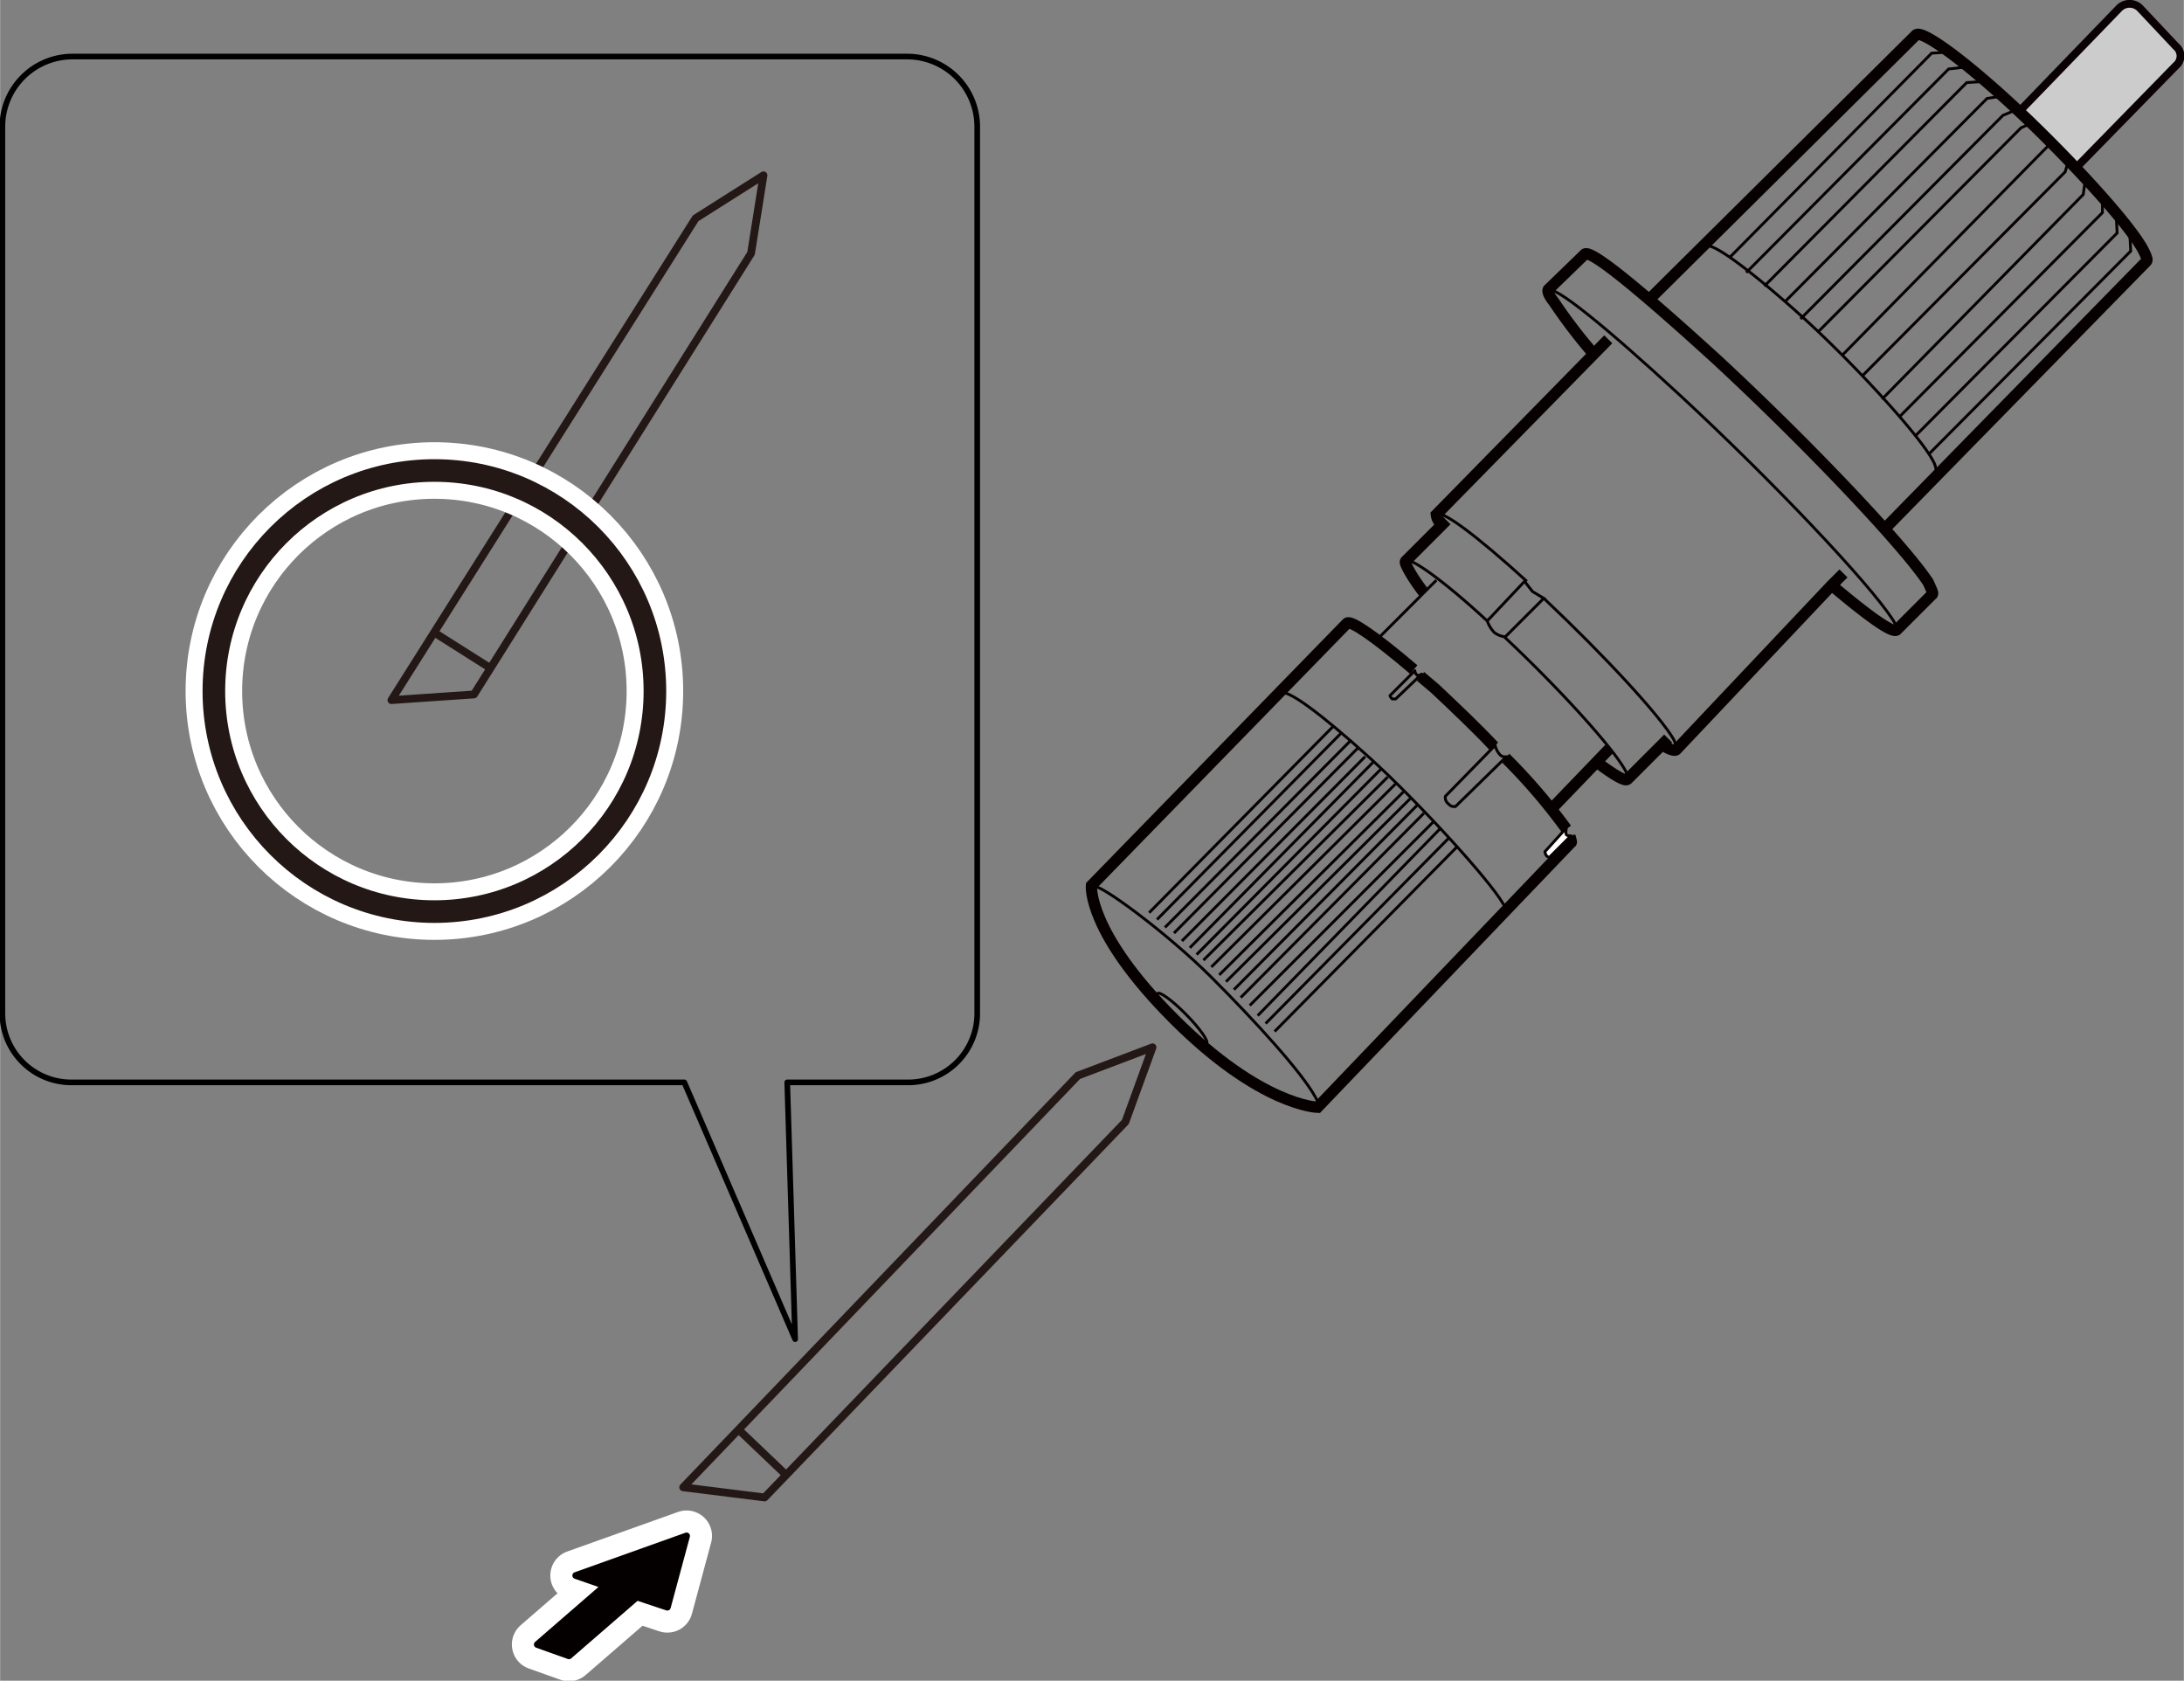 <svg xmlns="http://www.w3.org/2000/svg" width="68.1mm" height="52.4mm" viewBox="0 0 193.1 148.6"><rect x="0" y="0" width="193.1" height="148.6" fill="#808080" stroke="none"/><defs><style>.cls-1,.cls-11,.cls-2,.cls-3,.cls-4,.cls-5,.cls-7,.cls-8,.cls-9{fill:none;}.cls-1,.cls-2,.cls-5{stroke:#231815;}.cls-1,.cls-10,.cls-12,.cls-13,.cls-3,.cls-4,.cls-5,.cls-9{stroke-linecap:round;stroke-linejoin:round;}.cls-1,.cls-2{stroke-width:0.69px;}.cls-2,.cls-6{stroke-linejoin:bevel;}.cls-3{stroke:#000;stroke-width:0.5px;}.cls-12,.cls-4{stroke:#fff;}.cls-4{stroke-width:5px;}.cls-5{stroke-width:2px;}.cls-6{fill:#ccc;stroke:#090103;stroke-width:0.69px;}.cls-10,.cls-11,.cls-7,.cls-8,.cls-9{stroke:#070001;}.cls-7,.cls-8{stroke-miterlimit:10;}.cls-10,.cls-7,.cls-9{stroke-width:0.25px;}.cls-10{fill:#fff;}.cls-11{stroke-miterlimit:10;stroke-width:0.25px;}.cls-12,.cls-13{fill:#040000;}.cls-12{stroke-width:4.5px;}.cls-13{stroke:#040000;stroke-width:0.6px;}</style></defs><g id="レイヤー_1" data-name="レイヤー 1"><polygon class="cls-1" points="66.4 22.4 41.9 61.4 34.6 61.9 61.5 19.3 67.5 15.5 66.4 22.4"/><line class="cls-2" x1="43.4" y1="59.1" x2="38.5" y2="56"/><polygon class="cls-1" points="99.5 99.2 67.6 132.4 60.4 131.5 95.3 95.1 101.9 92.6 99.5 99.2"/><line class="cls-2" x1="69.6" y1="130.5" x2="65.4" y2="126.5"/><path class="cls-3" d="M80.2,5a6.2,6.2,0,0,1,6.2,6.2V89.6a6.1,6.1,0,0,1-6.2,6.1H69.6l.7,22.7L60.5,95.7H6.4A6.1,6.1,0,0,1,.2,89.6V11.2A6.2,6.2,0,0,1,6.4,5Z"/><circle class="cls-4" cx="38.4" cy="61.1" r="19.5"/><circle class="cls-5" cx="38.4" cy="61.1" r="19.5"/></g><g id="レイヤー_2" data-name="レイヤー 2"><path class="cls-6" d="M178.6,9.8,187.4.7a1.3,1.3,0,0,1,1.8,0h0l3.2,3.4a1.1,1.1,0,0,1,0,1.7h0l-8.7,8.9"/><path class="cls-7" d="M136.9,25.7c.4-.6,5,3.1,11.7,9.3,8.3,7.7,16.6,16.5,18.7,19.7.4.6.5,1,.4,1.1"/><path class="cls-8" d="M145.8,26.5,169.4,3.1c.4-.5,3.6,1.7,8.1,5.8s11,11,12.1,13.4c.2.4.3.7.2.8L166.6,46.8"/><path class="cls-7" d="M150.8,21.8c.4-.5,3.5,1.7,8.1,5.8s11,11,12.1,13.3a2,2,0,0,1,.2.9"/><path class="cls-8" d="M125.9,52.4a15.2,15.2,0,0,1-1.4-2.1c-.2-.4-.3-.6-.2-.7l3.6-3.6"/><path class="cls-8" d="M141.2,67.4q2.4,1.8,2.7,1.5l3.6-3.6"/><path class="cls-7" d="M133,56.3c5,4.7,9.6,9.8,10.7,11.8.2.4.3.6.2.8"/><path class="cls-7" d="M124.3,49.6c.3-.4,3.2,1.6,7.2,5.3"/><path class="cls-8" d="M138.5,73.3a51.3,51.3,0,0,0-5.4-6.3"/><path class="cls-8" d="M125,59.2c-3.4-2.9-5.6-4.4-5.9-4.1L96.5,78.3s-.4,4.1,7.3,11.8,12.7,7.8,12.7,7.8l22.4-23.4c.1,0,0-.2-.1-.6"/><path class="cls-8" d="M132.1,66c-1.6-1.7-3.4-3.4-5.2-5.1l-1.3-1.1"/><path class="cls-7" d="M96.7,78.4c.4-.4,6.5,4.1,10.4,8s8,8.4,9.2,10.6c.3.5.3.7.1.8"/><path class="cls-7" d="M113.3,61.3c.5-.4,3.5,1.8,7.8,5.7s10.6,10.8,11.8,12.9c.3.5.4.7.2.8"/><path class="cls-8" d="M163,50.7l-1.1,1.1L148.2,66.3c-.1.1-.6,0-1.3-.5"/><path class="cls-8" d="M141,31.4a46.1,46.1,0,0,1-3.6-4.7c-.4-.5-.6-.9-.5-1.1l3.2-3.1c.4-.6,4.9,3.1,11.7,9.3,8.3,7.7,16.6,16.5,18.7,19.7.3.7.5,1,.3,1.1l-3.1,3.1c-.4.3-2.6-1.3-5.8-4"/><path class="cls-8" d="M127.4,46.5c0-.1-.1-.1-.1-.3a1.3,1.3,0,0,1-.3-.7L142.2,30"/><path class="cls-7" d="M136.5,52.9c5.3,5,10.3,10.4,11.5,12.5.2.5.3.7.2.8"/><path class="cls-7" d="M127,45.5c.4-.5,3.5,1.8,8,5.9"/><line class="cls-7" x1="121.8" y1="56.5" x2="127" y2="51.3"/><line class="cls-8" x1="137.2" y1="71.5" x2="142.3" y2="66.2"/><polyline class="cls-7" points="153 22.7 170.8 4.7 172.4 4.6"/><polyline class="cls-7" points="154.4 24.1 172.3 6.1 174 5.9"/><polyline class="cls-7" points="156 25.3 173.9 7.3 175.5 7.2"/><polyline class="cls-7" points="157.8 26.7 175.7 8.7 177 8.5"/><polyline class="cls-7" points="159.2 28.2 177.1 10.2 178.3 9.7"/><polyline class="cls-7" points="160.8 29.3 178.7 11.3 179.6 10.9"/><polyline class="cls-7" points="162.9 31.4 180.7 13.3 181.4 12.6"/><polyline class="cls-7" points="164.7 33.2 182.6 15.2 182.9 14.2"/><polyline class="cls-7" points="166.4 35.3 184.2 17.2 184.4 15.8"/><polyline class="cls-7" points="168 36.8 185.9 18.8 185.9 17.3"/><polyline class="cls-7" points="169.3 38.6 187.2 20.6 187.1 18.7"/><polyline class="cls-7" points="170.5 40.2 188.4 22.2 188.3 20.3"/><line class="cls-7" x1="128.9" y1="74.8" x2="112.7" y2="91.2"/><line class="cls-7" x1="117.9" y1="64.2" x2="101.6" y2="80.7"/><line class="cls-7" x1="118.6" y1="64.8" x2="102.3" y2="81.3"/><line class="cls-7" x1="119.4" y1="65.5" x2="103" y2="82"/><line class="cls-7" x1="120.1" y1="66.1" x2="103.8" y2="82.5"/><line class="cls-7" x1="120.7" y1="66.9" x2="104.5" y2="83.2"/><line class="cls-7" x1="121.4" y1="67.4" x2="105.2" y2="83.8"/><line class="cls-7" x1="128.1" y1="74.1" x2="111.9" y2="90.5"/><line class="cls-7" x1="127.4" y1="73.2" x2="111.2" y2="89.8"/><line class="cls-7" x1="126.8" y1="72.6" x2="110.5" y2="88.9"/><line class="cls-7" x1="125.9" y1="71.9" x2="109.7" y2="88.2"/><line class="cls-7" x1="125.3" y1="71.2" x2="109.1" y2="87.5"/><line class="cls-7" x1="122.7" y1="68.7" x2="106.4" y2="84.9"/><line class="cls-7" x1="123.4" y1="69.3" x2="107.1" y2="85.5"/><line class="cls-7" x1="124.1" y1="70" x2="107.8" y2="86.2"/><line class="cls-7" x1="124.7" y1="70.6" x2="108.4" y2="86.8"/><line class="cls-7" x1="122.1" y1="68" x2="105.8" y2="84.4"/><path class="cls-9" d="M133.2,66.9l-4.5,4.4a.6.6,0,0,1-.6-.2.7.7,0,0,1-.3-.7l4.4-4.5a1.8,1.8,0,0,0,.4.8A.6.6,0,0,0,133.2,66.9Z"/><path class="cls-9" d="M125.7,59.6l-2.3,2.2h-.3c-.2-.2-.2-.3-.2-.3l2.2-2.2a.6.6,0,0,0,.2.4A.5.5,0,0,0,125.7,59.6Z"/><path class="cls-10" d="M138.9,73.9,137,75.8a.4.4,0,0,1-.3-.2.8.8,0,0,1-.1-.3l1.9-2.1s-.1.5,0,.6S138.7,73.9,138.9,73.9Z"/><path class="cls-7" d="M136.5,52.9l-3.4,3.4a1.8,1.8,0,0,1-1-.4,2.9,2.9,0,0,1-.6-1l3.3-3.5.7.9Z"/><ellipse class="cls-11" cx="104.5" cy="90" rx="0.5" ry="3.1" transform="translate(-33.1 99.1) rotate(-44.5)"/><polygon class="cls-12" points="53.5 140.2 47.5 145.4 50.3 146.4 56.3 141.2 59 142.1 60.7 135.8 50.9 139.3 53.5 140.2"/><polygon class="cls-13" points="53.5 140.2 47.5 145.4 50.3 146.4 56.3 141.2 59 142.1 60.7 135.8 50.9 139.3 53.5 140.2"/></g></svg>